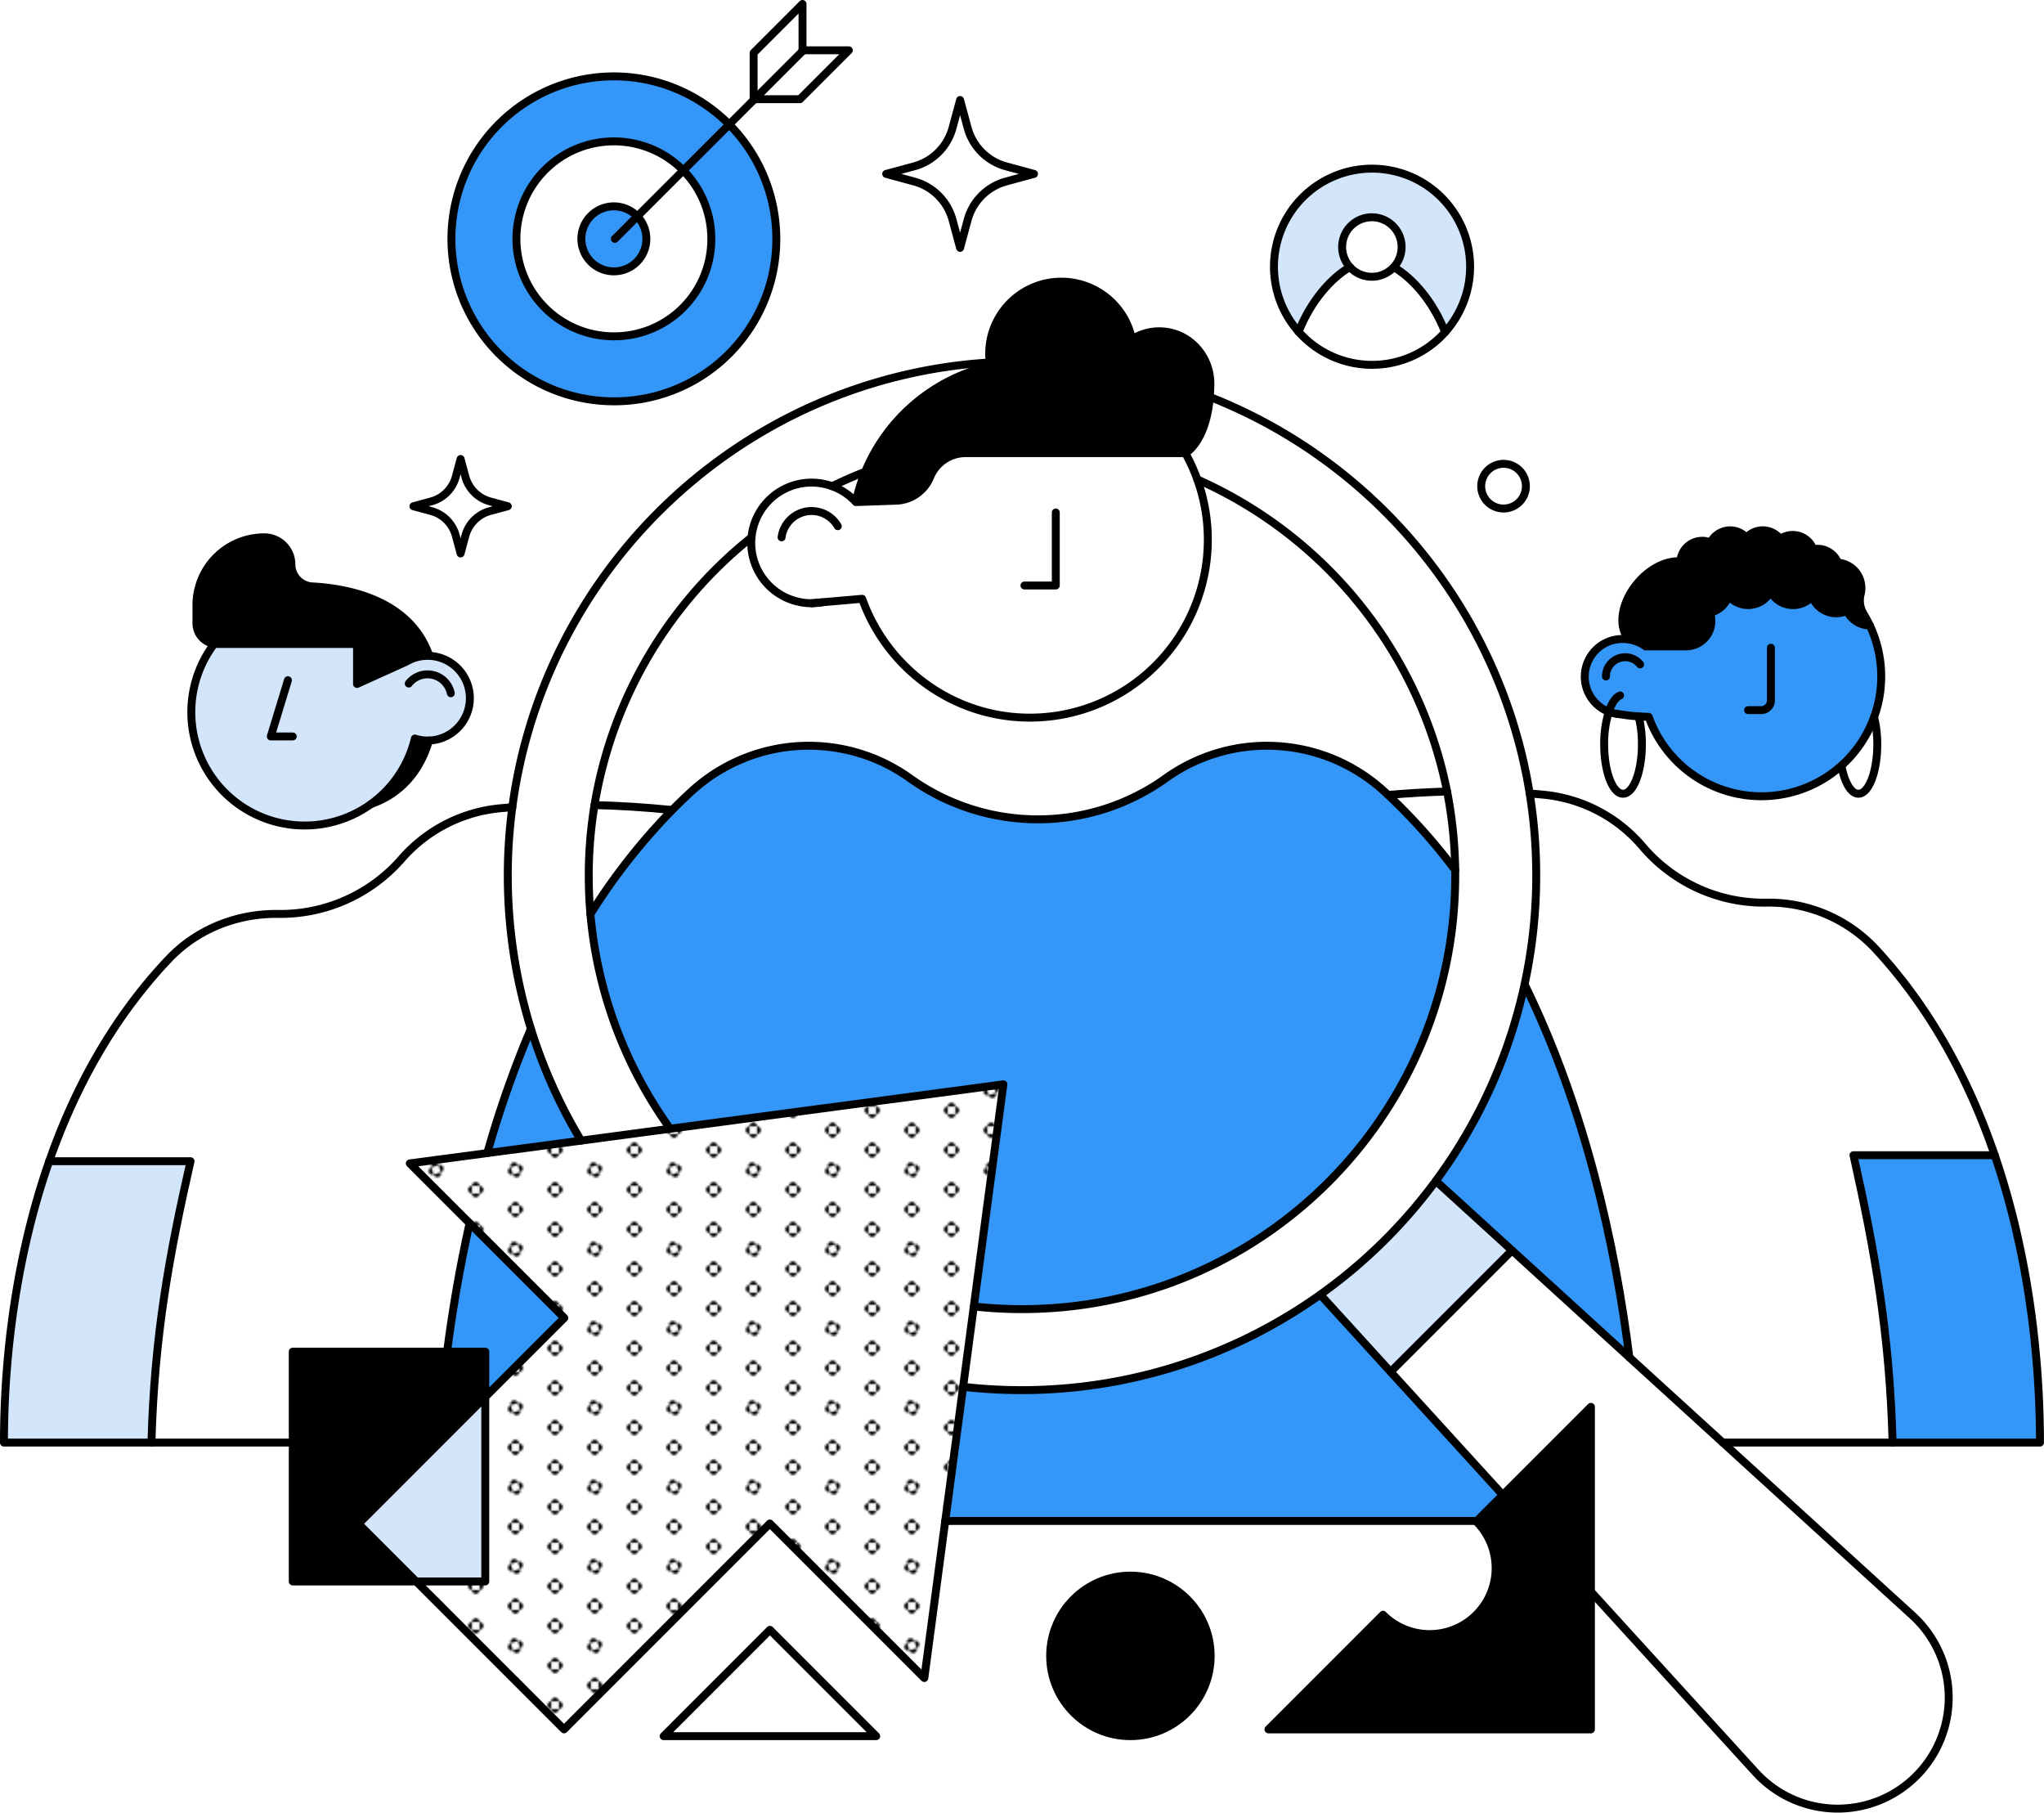 <svg xmlns="http://www.w3.org/2000/svg" xmlns:xlink="http://www.w3.org/1999/xlink" viewBox="0 0 1031.1 914.18"><defs><style>.cls-1,.cls-6{fill:none;}.cls-2{fill:#3496f7;}.cls-3{fill:#fff;}.cls-4{fill:#d3e5fb;}.cls-5{fill:url(#New_Pattern_3);}.cls-6{stroke:#000;stroke-linecap:round;stroke-linejoin:round;stroke-width:4px;}</style><pattern id="New_Pattern_3" data-name="New Pattern 3" width="40" height="40" patternTransform="translate(0 -30)" patternUnits="userSpaceOnUse" viewBox="0 0 40 40"><rect class="cls-1" width="40" height="40"></rect><path d="M36.18,30a1.9,1.9,0,0,0,1.91,1.91V28.09A1.9,1.9,0,0,0,36.18,30Z"></path><path d="M40,33.82a1.9,1.9,0,0,0,1.91-1.91H38.09A1.9,1.9,0,0,0,40,33.82Z"></path><path d="M40,26.18a1.9,1.9,0,0,0-1.91,1.91h3.82A1.9,1.9,0,0,0,40,26.18Z"></path><path d="M16.18,40a1.9,1.9,0,0,0,1.91,1.91V38.09A1.9,1.9,0,0,0,16.18,40Z"></path><path d="M21.91,38.09v3.82a1.91,1.91,0,0,0,0-3.82Z"></path><path d="M20,36.18a1.9,1.9,0,0,0-1.91,1.91h3.82A1.9,1.9,0,0,0,20,36.18Z"></path><path d="M1.91,28.09v3.82a1.91,1.91,0,0,0,0-3.82Z"></path><path d="M36.18,10a1.9,1.9,0,0,0,1.91,1.91V8.09A1.9,1.9,0,0,0,36.18,10Z"></path><path d="M40,13.82a1.9,1.9,0,0,0,1.91-1.91H38.09A1.9,1.9,0,0,0,40,13.82Z"></path><path d="M40,6.18a1.9,1.9,0,0,0-1.91,1.91h3.82A1.9,1.9,0,0,0,40,6.18Z"></path><path d="M18.79,16.37a1.92,1.92,0,0,0-1.21,2.42l3.63-1.21A1.92,1.92,0,0,0,18.79,16.37Z"></path><path d="M22.42,21.21l-3.63,1.21a1.91,1.91,0,0,0,3.63-1.21Z"></path><path d="M16.37,21.21a1.92,1.92,0,0,0,2.42,1.21l-1.21-3.63A1.92,1.92,0,0,0,16.37,21.21Z"></path><path d="M23.63,18.79a1.92,1.92,0,0,0-2.42-1.21l1.21,3.63A1.92,1.92,0,0,0,23.63,18.79Z"></path><path d="M1.91,8.09v3.82a1.91,1.91,0,0,0,0-3.82Z"></path><path d="M20,3.82a1.9,1.9,0,0,0,1.91-1.91H18.09A1.9,1.9,0,0,0,20,3.82Z"></path><path d="M0,33.82a1.9,1.9,0,0,0,1.91-1.91H-1.91A1.9,1.9,0,0,0,0,33.82Z"></path><path d="M0,26.18a1.9,1.9,0,0,0-1.91,1.91H1.91A1.9,1.9,0,0,0,0,26.18Z"></path><path d="M0,13.82a1.9,1.9,0,0,0,1.91-1.91H-1.91A1.9,1.9,0,0,0,0,13.82Z"></path><path d="M0,6.18A1.9,1.9,0,0,0-1.91,8.09H1.91A1.9,1.9,0,0,0,0,6.18Z"></path><path d="M16.18,0a1.9,1.9,0,0,0,1.91,1.91V-1.91A1.9,1.9,0,0,0,16.18,0Z"></path><path d="M21.91-1.91V1.91A1.9,1.9,0,0,0,23.82,0,1.9,1.9,0,0,0,21.91-1.91Z"></path></pattern></defs><g id="Layer_2" data-name="Layer 2"><g id="illustrations"><path class="cls-2" d="M1029.1,727.56H954.71c-1.52-55.19-8.94-96.46-19.73-144.94h71.29C1023.85,634,1029.1,686.89,1029.1,727.56Z"></path><path class="cls-3" d="M1006.27,582.62H935c10.79,48.48,18.21,89.75,19.73,144.94H869.07l-47.14-43c-7.09-56.75-22.34-126-52.8-188a261.69,261.69,0,0,0,2.52-96.42q3.87.3,7.65.67a74.87,74.87,0,0,1,49.39,26.21,80.35,80.35,0,0,0,62,28.17A73.74,73.74,0,0,1,946,478.46C974.32,509,993.53,545.4,1006.27,582.62Z"></path><path class="cls-3" d="M964.75,814.77a56,56,0,1,1-75.46,82.79c-1.27-1.15-2.53-2.42-3.67-3.66l-83.09-91.17V709.54L758.09,754,701.5,691.89l61.24-61.24Z"></path><path class="cls-2" d="M811.61,358.88a19,19,0,0,1,7-36.73,18.38,18.38,0,0,1,3.08.25A18.86,18.86,0,0,1,830.1,326h20.39a12.8,12.8,0,0,0,12.11-17,12.83,12.83,0,0,0,9.37-8.48,12.81,12.81,0,0,0,21.21-2.21,12.81,12.81,0,0,0,21,2.5,12.84,12.84,0,0,0,12.07,8.5,12.68,12.68,0,0,0,5.47-1.23,12.82,12.82,0,0,0,11.61,7.38,60.42,60.42,0,1,1-111.59,46c-1.62-.05-3.34-.13-5.1-.25a93.67,93.67,0,0,1-11-1.33l-.27,0A21.28,21.28,0,0,1,811.61,358.88Z"></path><path class="cls-3" d="M945.41,361.75A57.11,57.11,0,0,1,947,375.38c0,13.78-4.27,24.94-9.52,24.94-3.78,0-7-5.76-8.58-14.11l-.05-.06a60.76,60.76,0,0,0,16.58-24.41Z"></path><path d="M940.22,309.79a59.14,59.14,0,0,1,3.07,5.72,12.82,12.82,0,0,1-11.61-7.38,12.68,12.68,0,0,1-5.47,1.23,12.84,12.84,0,0,1-12.07-8.5,12.81,12.81,0,0,1-21-2.5A12.81,12.81,0,0,1,872,300.57a12.83,12.83,0,0,1-9.37,8.48,12.8,12.8,0,0,1-12.11,17H830.1a18.86,18.86,0,0,0-8.43-3.63C816,316,817.84,303.76,826.13,294c6.34-7.48,14.75-11.44,21.58-10.87a11,11,0,0,1,15.22-9.54A11,11,0,0,1,881,271.16a11,11,0,0,1,17,.65A11,11,0,0,1,914.67,277a11.4,11.4,0,0,1,2.2-.22,11,11,0,0,1,10.25,7A12.8,12.8,0,0,1,939,296.54a13.17,13.17,0,0,1-.39,3.17A13.18,13.18,0,0,0,940.22,309.79Z"></path><path class="cls-3" d="M826.6,361.29a56.63,56.63,0,0,1,1.66,14.09c0,13.78-4.26,24.94-9.52,24.94s-9.51-11.16-9.51-24.94a53.25,53.25,0,0,1,2.38-16.5,21.28,21.28,0,0,0,3.68,1l.27,0A93.67,93.67,0,0,0,826.6,361.29Z"></path><path class="cls-2" d="M821.93,684.59l-97.56-88.92h0a258,258,0,0,0,44.78-99C799.59,558.55,814.84,627.84,821.93,684.59Z"></path><path d="M802.53,802.73V872.2H639.87l57.79-57.8a33.28,33.28,0,1,0,47.07-47.07l57.8-57.79Z"></path><path class="cls-3" d="M734.06,438.83A222.57,222.57,0,0,0,730,399.21,218.84,218.84,0,0,0,604,241.82a89.85,89.85,0,0,0-6-13.2c.34-.19,10.46-5.89,12.3-28.45,84,33,146.6,108.49,161.31,200A259.63,259.63,0,0,1,485.84,699.43l5.4-40.52a221.84,221.84,0,0,0,24.31,1.34c120.7,0,218.54-97.85,218.54-218.54Q734.09,440.27,734.06,438.83Z"></path><path class="cls-3" d="M758.47,233.94a11.27,11.27,0,1,1-11.26,11.26A11.27,11.27,0,0,1,758.47,233.94Z"></path><path class="cls-4" d="M724.37,595.67l38.37,35L701.5,691.89,666.08,653v0a260.53,260.53,0,0,0,58.28-57.34Z"></path><path class="cls-2" d="M701.5,691.89,758.09,754,745,767.08H476.83l9-67.65a262.54,262.54,0,0,0,29.71,1.68A258.21,258.21,0,0,0,666.07,653v0Z"></path><path class="cls-2" d="M734.06,438.83q0,1.44,0,2.88c0,120.69-97.84,218.54-218.54,218.54a221.84,221.84,0,0,1-24.31-1.34l14.92-112L338.08,569.26A217.17,217.17,0,0,1,297.85,461a307.25,307.25,0,0,1,41.22-52.41q4.92-5,10.1-9.72a87.59,87.59,0,0,1,109.93-6.26,110.81,110.81,0,0,0,128.9,0,87.6,87.6,0,0,1,109.94,6.26c.77.7,1.53,1.4,2.28,2.11A286.41,286.41,0,0,1,734.06,438.83Z"></path><path class="cls-3" d="M730,399.21a217.15,217.15,0,0,1,4.11,39.62,286.41,286.41,0,0,0-33.84-37.9Q715.55,399.56,730,399.21Z"></path><path class="cls-4" d="M741.52,134.58A49.28,49.28,0,0,1,729,167.51c-6.29-16-16.61-27.33-25.88-32.77a15,15,0,1,0-22.12-.06c-9.28,5.38-19.62,16.73-25.94,32.69a49.47,49.47,0,1,1,86.5-32.79Z"></path><path class="cls-3" d="M729,167.51a49.47,49.47,0,0,1-73.94-.14c6.32-16,16.66-27.31,25.94-32.69a15,15,0,0,0,22.12.06C712.35,140.18,722.67,151.55,729,167.51Z"></path><path class="cls-3" d="M692.05,109.58a15,15,0,1,1-15,15A15,15,0,0,1,692.05,109.58Z"></path><path d="M585.65,167.18c14.14.4,25.1,12.47,25,26.61,0,2.26-.12,4.39-.28,6.38-1.84,22.56-12,28.26-12.3,28.45h-111a19.29,19.29,0,0,0-17.84,12,19.27,19.27,0,0,1-17.83,12l-19.6.68a88.68,88.68,0,0,1,4.8-15.36,89.94,89.94,0,0,1,63-53.18c-.1-.62-.19-1.25-.26-1.88a37.51,37.51,0,0,1-.12-7.58,36.4,36.4,0,0,1,71.9-4.05A25.55,25.55,0,0,1,585.65,167.18Z"></path><circle cx="570.24" cy="835.14" r="40.48"></circle><path class="cls-3" d="M598,228.62A89.79,89.79,0,0,1,518.27,362c-38.44-.53-71.12-25.56-83.34-59.93l-25.53,2.19A30.42,30.42,0,0,1,379,273.8c0-.95,0-1.89.14-2.81a30.41,30.41,0,0,1,52.69-17.77l19.6-.68a19.27,19.27,0,0,0,17.83-12,19.29,19.29,0,0,1,17.84-12Z"></path><path class="cls-3" d="M521.6,87.71l-14.1,3.83a27.53,27.53,0,0,0-19.37,19.37L484.32,125l-3.81-14.08a27.5,27.5,0,0,0-19.36-19.37l-14.1-3.83,14.1-3.82a27.53,27.53,0,0,0,19.36-19.38l3.81-14.07,3.81,14.07A27.56,27.56,0,0,0,507.5,83.89Z"></path><polygon class="cls-3" points="236.88 616.91 206.73 586.76 506.16 546.88 466.28 846.3 388.35 768.37 284.52 872.2 209.92 797.6 244.8 797.6 244.8 704.55 284.66 664.69 236.88 616.91"></polygon><polygon class="cls-5" points="236.88 616.91 206.73 586.76 506.16 546.88 466.28 846.3 388.35 768.37 284.52 872.2 209.92 797.6 244.8 797.6 244.8 704.55 284.66 664.69 236.88 616.91"></polygon><path class="cls-3" d="M499.59,184.68a89.94,89.94,0,0,0-63,53.18q-8.58,3.33-16.8,7.34A30.45,30.45,0,0,0,379.11,271,218.11,218.11,0,0,0,297,441.71q0,9.72.84,19.24a217.17,217.17,0,0,0,40.23,108.31l-45,6a258.22,258.22,0,0,1-37-133.54,261.44,261.44,0,0,1,2.29-34.59C274.65,285.46,375.17,190.47,499.32,182.8h0C499.4,183.43,499.49,184.06,499.59,184.68Z"></path><polygon class="cls-3" points="442.01 875.62 334.78 875.62 388.39 822 442.01 875.62"></polygon><path class="cls-3" d="M436.6,237.86a88.68,88.68,0,0,0-4.8,15.36,30.49,30.49,0,0,0-12-8Q428,241.2,436.6,237.86Z"></path><polygon class="cls-3" points="428.2 25.37 403.54 50.03 380.58 50.03 405.24 25.37 428.2 25.37"></polygon><path class="cls-3" d="M409.4,304.22l5.23-.45A30,30,0,0,1,409.4,304.22Z"></path><polygon class="cls-3" points="405.24 25.37 404.83 25.78 404.83 25.37 405.24 25.37"></polygon><polygon class="cls-3" points="404.83 25.37 404.83 25.78 380.58 50.03 380.17 50.03 380.17 26.66 404.83 2 404.83 25.37"></polygon><polygon class="cls-3" points="380.58 50.03 380.17 50.44 380.17 50.03 380.58 50.03"></polygon><path class="cls-2" d="M367.85,62.77a81.93,81.93,0,1,1-58.18-24.25A81.67,81.67,0,0,1,367.85,62.77ZM344.67,86a49.15,49.15,0,1,0,14.16,34.51A49,49,0,0,0,344.67,86Z"></path><path class="cls-3" d="M321.5,109.12a16.39,16.39,0,1,0,4.56,11.34A16.34,16.34,0,0,0,321.5,109.12ZM344.67,86a49.15,49.15,0,1,1-35-14.65A49,49,0,0,1,344.67,86Z"></path><path class="cls-3" d="M339.06,408.53h0A307.25,307.25,0,0,0,297.85,461q-.84-9.51-.84-19.24a219.44,219.44,0,0,1,2.9-35.66Q318.72,406.47,339.06,408.53Z"></path><path class="cls-2" d="M321.5,109.12a16.39,16.39,0,1,1-11.83-5.05A16.36,16.36,0,0,1,321.5,109.12Z"></path><path class="cls-2" d="M293.12,575.25l-47.29,6.3a533,533,0,0,1,22-62.72A257.83,257.83,0,0,0,293.12,575.25Z"></path><path class="cls-2" d="M284.66,664.69,244.8,704.55V681.71H225.54c2.62-20.36,6.3-42.25,11.34-64.8Z"></path><path class="cls-3" d="M256.15,441.71a259.19,259.19,0,0,0,11.66,77.12,533,533,0,0,0-22,62.72l-39.1,5.21,30.15,30.15c-5,22.55-8.72,44.44-11.34,64.8H147.68v45.85H76.39c1.52-54,8.94-94.44,19.73-141.91H24.83c12.75-36.45,32-72.14,60.32-102,14.35-15.09,34.46-23,55.28-22.72a81.08,81.08,0,0,0,62-27.58A75.37,75.37,0,0,1,251.8,407.7c2.19-.21,6.64-.58,6.64-.58A261.44,261.44,0,0,0,256.15,441.71Z"></path><path class="cls-3" d="M256.15,255.3l-9,2.44a17.58,17.58,0,0,0-12.37,12.37l-2.43,9-2.43-9a17.56,17.56,0,0,0-12.36-12.37l-9-2.44,9-2.45a17.58,17.58,0,0,0,12.36-12.37l2.43-9,2.43,9a17.6,17.6,0,0,0,12.37,12.37Z"></path><polygon class="cls-4" points="244.8 704.55 244.8 797.6 209.92 797.6 180.84 768.52 244.8 704.55"></polygon><polygon points="244.8 681.71 244.8 704.55 180.84 768.52 209.92 797.6 147.68 797.6 147.68 681.71 244.8 681.71"></polygon><path d="M216.57,330.75l-.9,0a21.23,21.23,0,0,0-10.85,3l-24.75,11.18V324.8H109.58a10.47,10.47,0,0,1-10.49-10.49v-9.12A34.24,34.24,0,0,1,133.33,271,13.67,13.67,0,0,1,147,284.63a11.15,11.15,0,0,0,10.57,11.13C174.48,296.64,206.72,302.15,216.57,330.75Z"></path><path d="M209.25,372.48a21.84,21.84,0,0,0,7.18,1c-5.88,20.09-19,28.54-29.33,32.1A57.19,57.19,0,0,0,209.25,372.48Z"></path><path class="cls-4" d="M108,324.8v-.12a10.57,10.57,0,0,0,1.6.12h70.49v20.07l24.75-11.18a21.23,21.23,0,0,1,10.85-3l.9,0a21.37,21.37,0,0,1,1.11,42.62c-.42,0-.84.06-1.25.08a21.33,21.33,0,0,1-7.18-1A57.17,57.17,0,1,1,108,324.8Z"></path><path class="cls-4" d="M24.83,585.65H96.12c-10.79,47.47-18.21,87.87-19.73,141.91H2C2,687.74,7.25,636,24.83,585.65Z"></path><polyline class="cls-6" points="380.17 50.44 380.17 26.66 404.83 2 404.83 25.78"></polyline><polyline class="cls-6" points="404.83 25.37 428.2 25.37 403.54 50.03 380.17 50.03"></polyline><path class="cls-6" d="M484.32,50.44l-3.81,14.07a27.53,27.53,0,0,1-19.36,19.38l-14.1,3.82,14.1,3.83a27.5,27.5,0,0,1,19.36,19.37L484.32,125l3.81-14.08A27.53,27.53,0,0,1,507.5,91.54l14.1-3.83-14.1-3.82a27.56,27.56,0,0,1-19.37-19.38Z"></path><path class="cls-6" d="M232.35,231.5l-2.43,9a17.58,17.58,0,0,1-12.36,12.37l-9,2.45,9,2.44a17.56,17.56,0,0,1,12.36,12.37l2.43,9,2.43-9a17.58,17.58,0,0,1,12.37-12.37l9-2.44-9-2.45a17.6,17.6,0,0,1-12.37-12.37Z"></path><path class="cls-6" d="M431.8,253.22l19.6-.68a19.27,19.27,0,0,0,17.83-12,19.29,19.29,0,0,1,17.84-12H598c.34-.19,10.47-5.89,12.3-28.45.16-2,.26-4.12.28-6.38.13-14.14-10.83-26.21-25-26.61a25.55,25.55,0,0,0-14.54,4,36.4,36.4,0,0,0-71.9,4.05,37.51,37.51,0,0,0,.12,7.58c.07.63.16,1.26.26,1.88a89.94,89.94,0,0,0-63,53.18,88.68,88.68,0,0,0-4.8,15.36A30.42,30.42,0,0,0,379.11,271c-.09.92-.14,1.86-.14,2.81a30.42,30.42,0,0,0,30.43,30.42,30,30,0,0,0,5.23-.45"></path><path class="cls-6" d="M409.4,304.22,434.93,302c12.22,34.37,44.9,59.4,83.34,59.93A89.74,89.74,0,0,0,598,228.62"></path><path class="cls-6" d="M422.62,265.38A15.26,15.26,0,0,0,394.27,271"></path><polyline class="cls-6" points="532.59 258.45 532.59 295.29 516.79 295.29"></polyline><path class="cls-6" d="M485.84,699.43a262.54,262.54,0,0,0,29.71,1.68A259.59,259.59,0,0,0,771.65,400.2c-14.73-91.54-77.33-167-161.31-200"></path><path class="cls-6" d="M499.32,182.8c-124.15,7.67-224.66,102.66-240.88,224.32a261.33,261.33,0,0,0,9.37,111.71,257.83,257.83,0,0,0,25.31,56.42"></path><path class="cls-6" d="M491.24,658.91a221.84,221.84,0,0,0,24.31,1.34c120.7,0,218.54-97.85,218.54-218.54q0-1.44,0-2.88A223.5,223.5,0,0,0,730,399.21,219,219,0,0,0,604,241.82"></path><path class="cls-6" d="M436.6,237.86q-8.58,3.33-16.8,7.34"></path><path class="cls-6" d="M379.11,271A218.11,218.11,0,0,0,297,441.71q0,9.72.84,19.24a217.45,217.45,0,0,0,40.23,108.31"></path><path class="cls-6" d="M724.37,595.67l240.38,219.1a56,56,0,1,1-75.46,82.79c-1.27-1.15-2.53-2.42-3.67-3.66l-83.09-91.17"></path><line class="cls-6" x1="701.5" y1="691.89" x2="762.74" y2="630.65"></line><polygon class="cls-6" points="209.92 797.6 284.52 872.2 388.35 768.37 466.28 846.3 506.16 546.88 206.73 586.76 284.66 664.69 180.84 768.52 209.92 797.6"></polygon><polygon class="cls-6" points="334.78 875.62 388.39 822 442.01 875.62 334.78 875.62"></polygon><circle class="cls-6" cx="570.24" cy="835.14" r="40.48"></circle><path class="cls-6" d="M745,767.08l57.54-57.54V872.2H639.87l57.79-57.8a33.28,33.28,0,1,0,47.07-47.07Z"></path><path class="cls-6" d="M326.06,120.46a16.39,16.39,0,1,0-16.39,16.39A16.36,16.36,0,0,0,326.06,120.46Z"></path><path class="cls-6" d="M358.83,120.46a49.16,49.16,0,1,0-49.16,49.16A49,49,0,0,0,358.83,120.46Z"></path><path class="cls-6" d="M391.61,120.46a81.94,81.94,0,1,0-81.94,81.94A81.67,81.67,0,0,0,391.61,120.46Z"></path><line class="cls-6" x1="405.24" y1="25.37" x2="310.16" y2="120.46"></line><path class="cls-6" d="M729,167.51A49.47,49.47,0,1,0,692.05,184,49.28,49.28,0,0,0,729,167.51Z"></path><path class="cls-6" d="M703.08,134.74a15,15,0,1,0-11,4.84A15,15,0,0,0,703.08,134.74Z"></path><path class="cls-6" d="M729,167.51c-6.29-16-16.61-27.33-25.88-32.77"></path><path class="cls-6" d="M681,134.68c-9.28,5.38-19.62,16.73-25.94,32.69"></path><path class="cls-6" d="M769.74,245.2a11.27,11.27,0,1,0-11.27,11.27A11.27,11.27,0,0,0,769.74,245.2Z"></path><line class="cls-6" x1="476.83" y1="767.08" x2="744.99" y2="767.08"></line><line class="cls-6" x1="758.09" y1="753.98" x2="666.08" y2="653.02"></line><path class="cls-6" d="M821.93,684.59c-7.09-56.75-22.34-126-52.8-188"></path><path class="cls-6" d="M734.08,438.85l0,0a292.53,292.53,0,0,0-33.84-37.9c-.75-.71-1.51-1.41-2.28-2.11A87.6,87.6,0,0,0,588,392.56a110.81,110.81,0,0,1-128.9,0,87.59,87.59,0,0,0-109.93,6.26c-3.46,3.15-6.81,6.39-10.1,9.72A309.93,309.93,0,0,0,297.85,461"></path><path class="cls-6" d="M267.81,518.83a533,533,0,0,0-22,62.72"></path><path class="cls-6" d="M236.88,616.91c-5,22.55-8.72,44.44-11.34,64.8"></path><path class="cls-6" d="M147.68,727.56H2C2,687.74,7.24,636,24.83,585.65c12.74-36.45,32-72.14,60.32-102,14.35-15.09,34.46-23,55.28-22.72a81.08,81.08,0,0,0,62-27.58A75.37,75.37,0,0,1,251.8,407.7q3.28-.31,6.63-.58"></path><path class="cls-6" d="M299.9,406.05h0q18.81.42,39.15,2.48"></path><path class="cls-6" d="M869.07,727.56h160c0-40.67-5.24-93.54-22.83-144.94C993.53,545.4,974.32,509,946,478.46a73.74,73.74,0,0,0-55.27-23.21,80.35,80.35,0,0,1-62-28.17,74.87,74.87,0,0,0-49.39-26.21q-3.78-.37-7.65-.67"></path><path class="cls-6" d="M730,399.21h0q-14.41.38-29.73,1.72"></path><path class="cls-6" d="M24.83,585.65H96.12c-10.79,47.47-18.21,87.87-19.73,141.91"></path><path class="cls-6" d="M1006.27,582.62H935c10.79,48.48,18.21,89.75,19.73,144.94"></path><path class="cls-6" d="M227.41,349.63a12,12,0,0,0-21.22-4.88"></path><path class="cls-6" d="M108,324.8a57.17,57.17,0,1,0,101.28,47.68,21.33,21.33,0,0,0,7.18,1c.41,0,.83,0,1.25-.08a21.37,21.37,0,0,0-1.11-42.62l-.9,0a21.23,21.23,0,0,0-10.85,3l-24.75,11.18V324.8H109.58a10.47,10.47,0,0,1-10.49-10.49v-9.12A34.24,34.24,0,0,1,133.33,271,13.67,13.67,0,0,1,147,284.63a11.15,11.15,0,0,0,10.57,11.13c16.91.88,49.15,6.39,59,35"></path><path class="cls-6" d="M216.43,373.45c-5.88,20.09-19,28.54-29.33,32.1"></path><polyline class="cls-6" points="145.25 343.06 136.6 371.43 147.68 371.43"></polyline><path class="cls-6" d="M821.67,322.4C816,316,817.84,303.76,826.13,294c6.34-7.48,14.75-11.44,21.58-10.87a11,11,0,0,1,15.22-9.54A11,11,0,0,1,881,271.16a11,11,0,0,1,17,.65A11,11,0,0,1,914.67,277a11.4,11.4,0,0,1,2.2-.22,11,11,0,0,1,10.25,7A12.8,12.8,0,0,1,939,296.54a13.17,13.17,0,0,1-.39,3.17,13.18,13.18,0,0,0,1.59,10.08,59.14,59.14,0,0,1,3.07,5.72,60.36,60.36,0,0,1,5.68,27.8,59.73,59.73,0,0,1-3.58,18.43,60.42,60.42,0,0,1-113.69-.2c-1.62-.05-3.34-.13-5.1-.25a93.67,93.67,0,0,1-11-1.33"></path><path class="cls-6" d="M827.36,335.08a9.69,9.69,0,0,0-17.23,6.1v0"></path><path class="cls-6" d="M893.35,326.7v26.52a4.93,4.93,0,0,1-4.93,4.93h-6.58"></path><path class="cls-6" d="M815.56,360l-.27,0a21.28,21.28,0,0,1-3.68-1,19,19,0,0,1,7-36.73,18.38,18.38,0,0,1,3.08.25A19,19,0,0,1,830.1,326h20.39a12.8,12.8,0,0,0,12.11-17,12.83,12.83,0,0,0,9.37-8.48,12.81,12.81,0,0,0,21.21-2.21,12.81,12.81,0,0,0,21,2.5,12.84,12.84,0,0,0,12.07,8.5,12.68,12.68,0,0,0,5.47-1.23,12.82,12.82,0,0,0,11.61,7.38h0"></path><path class="cls-6" d="M826.6,361.29a56.63,56.63,0,0,1,1.66,14.09c0,13.78-4.26,24.94-9.52,24.94s-9.51-11.16-9.51-24.94a53.25,53.25,0,0,1,2.38-16.5c1.43-4.25,3.4-7.2,5.63-8.13"></path><path class="cls-6" d="M945.41,361.75A57.11,57.11,0,0,1,947,375.38c0,13.78-4.27,24.94-9.52,24.94-3.78,0-7-5.76-8.58-14.11"></path><polygon class="cls-6" points="244.8 704.55 244.8 797.6 147.68 797.6 147.68 681.71 244.8 681.71 244.8 704.55"></polygon></g></g></svg>